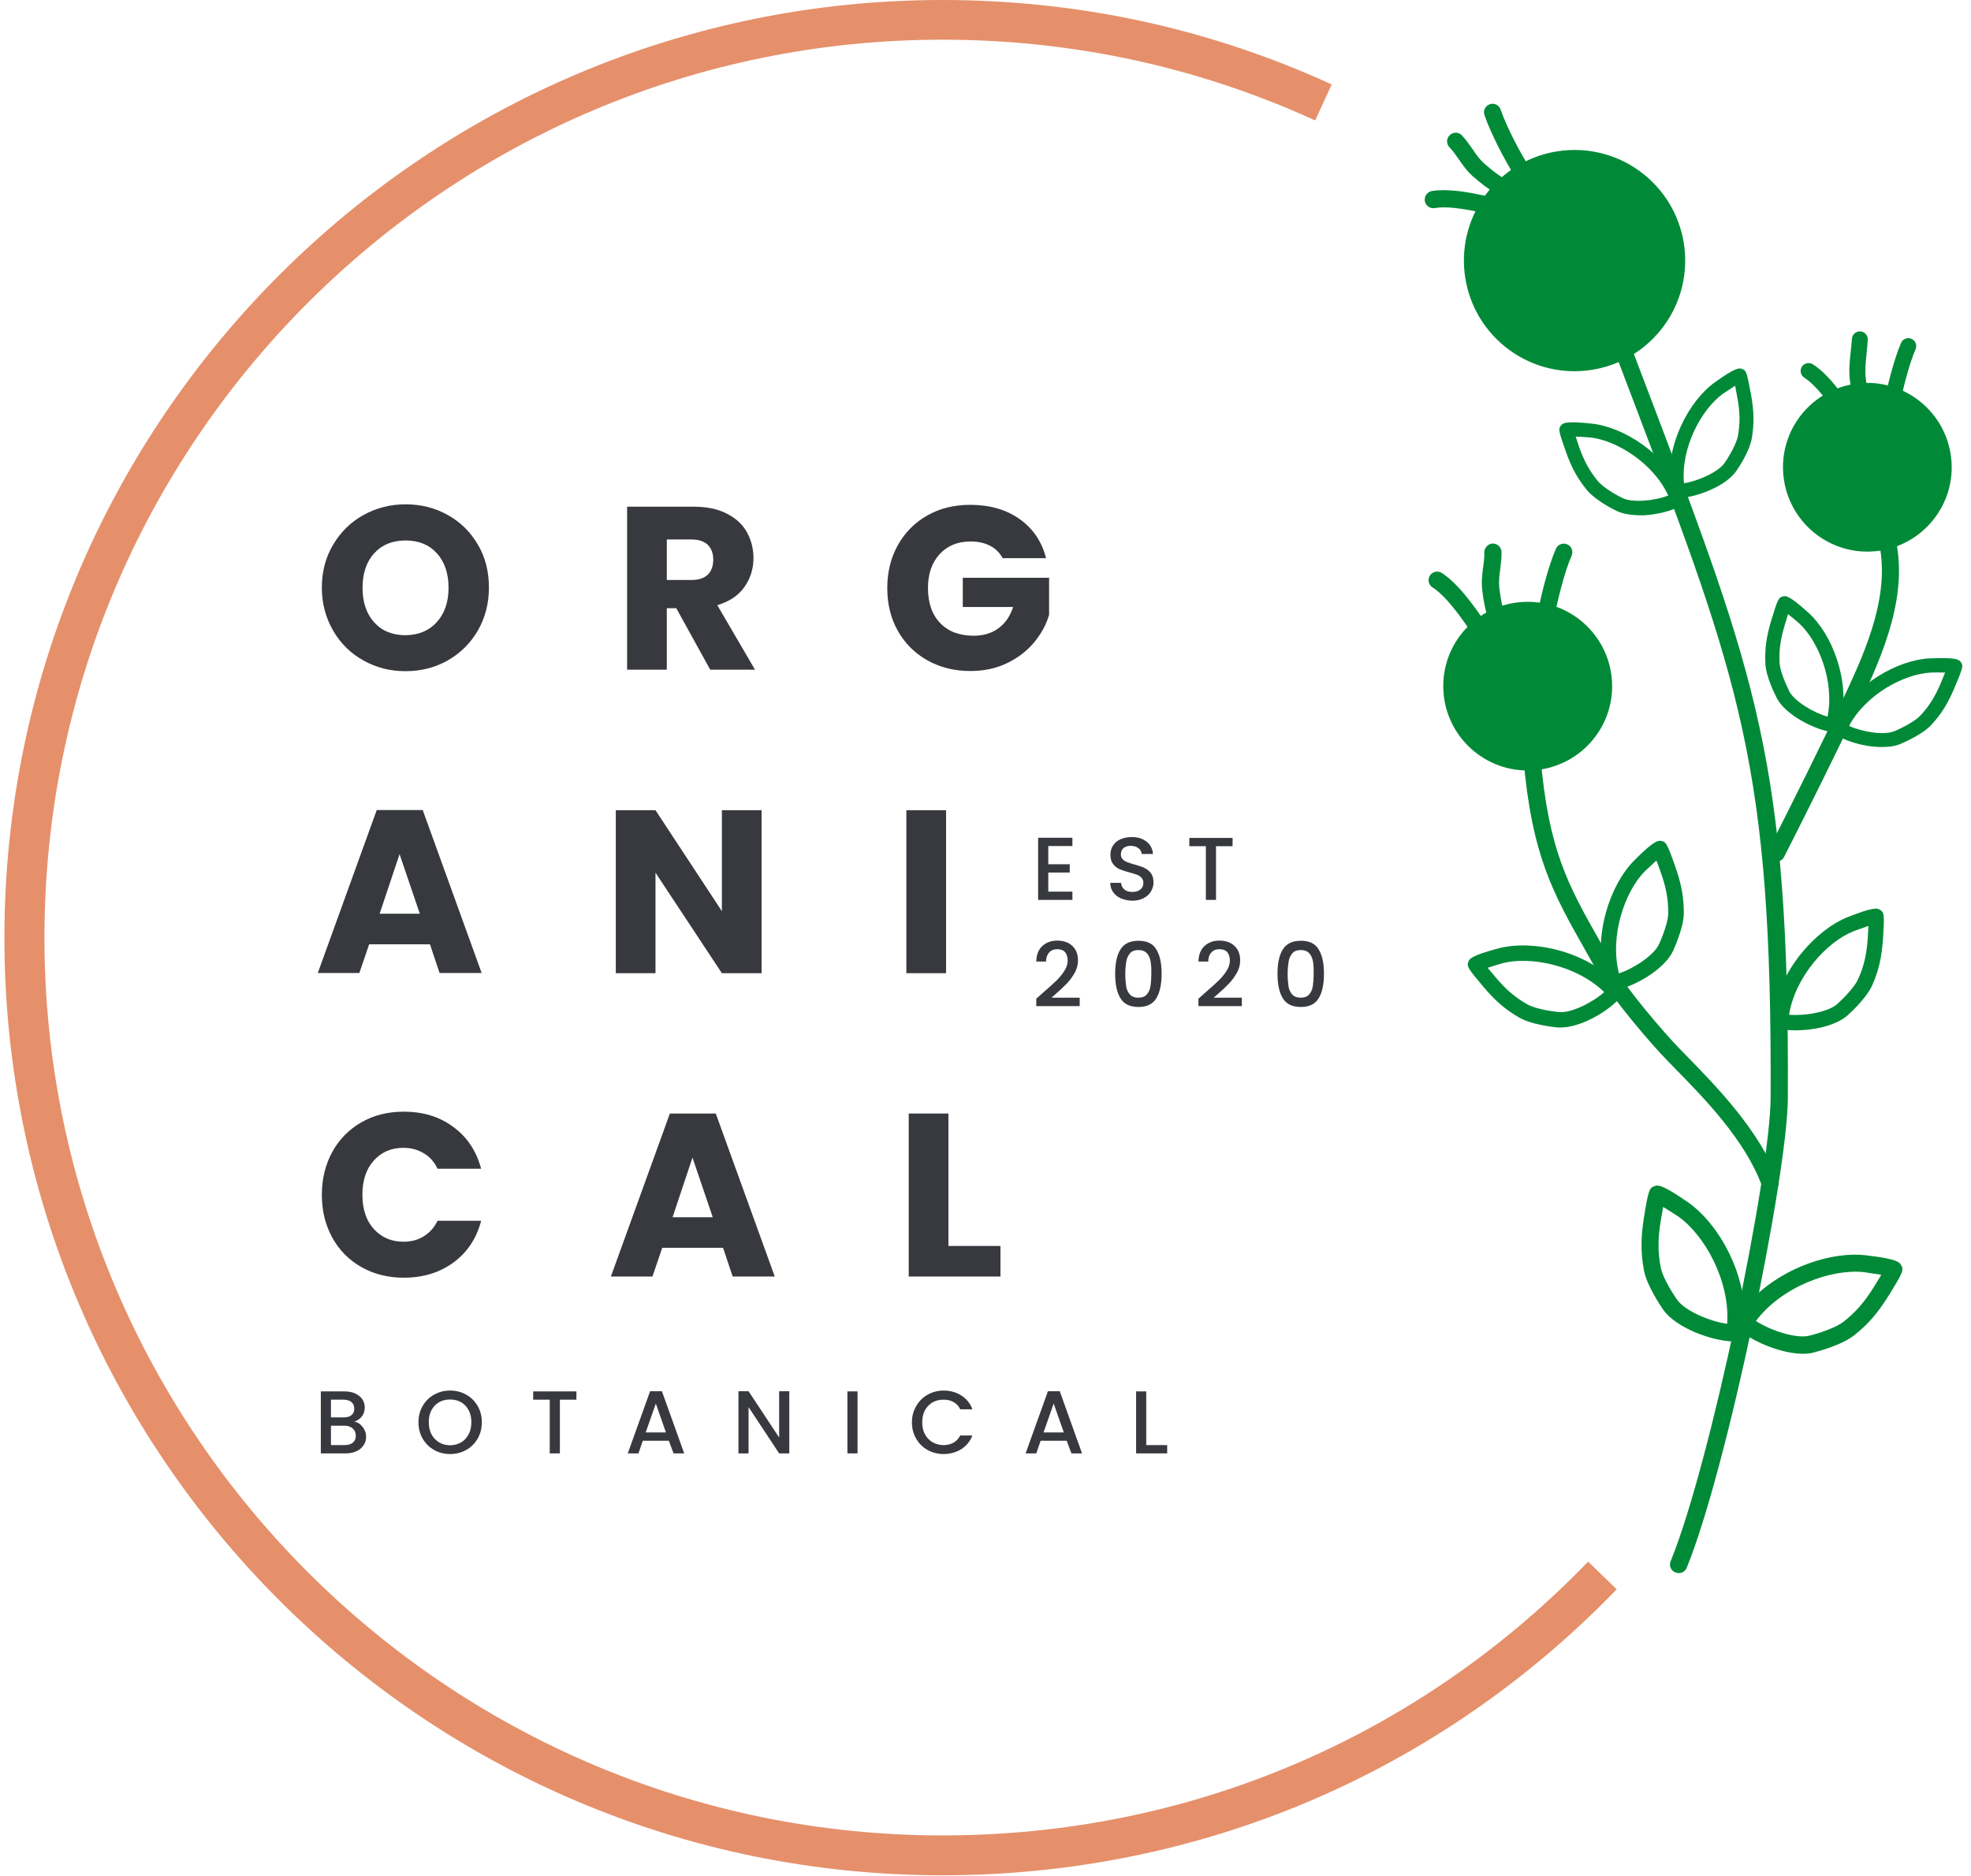 <?xml version="1.0" encoding="UTF-8"?>
<svg xmlns="http://www.w3.org/2000/svg" width="104" height="99" viewBox="0 0 104 99" fill="none">
  <path d="M88.605 83.023C88.774 83.014 88.934 82.907 88.997 82.747C91.127 77.55 94.318 62.04 94.336 57.949C94.416 40.281 92.696 35.762 87.018 20.805L86.046 18.247C85.957 18.015 85.699 17.89 85.467 17.979C85.235 18.068 85.11 18.327 85.2 18.558L86.171 21.117C91.805 35.958 93.507 40.442 93.427 57.94C93.409 61.969 90.254 77.265 88.15 82.399C88.052 82.631 88.168 82.898 88.4 82.987C88.471 83.014 88.533 83.023 88.605 83.023Z" fill="#008A38"></path>
  <path d="M93.418 62.896C93.463 62.896 93.507 62.887 93.552 62.869C93.784 62.78 93.908 62.521 93.819 62.289C92.857 59.669 90.521 57.289 88.97 55.702L88.64 55.364C87.785 54.49 85.788 52.146 85.209 51.085C84.941 50.595 84.683 50.14 84.433 49.703C82.722 46.681 81.697 44.854 81.278 39.862C81.26 39.613 81.046 39.417 80.787 39.452C80.538 39.47 80.351 39.693 80.377 39.943C80.814 45.13 81.937 47.127 83.649 50.149C83.889 50.577 84.148 51.031 84.415 51.522C85.048 52.663 87.089 55.069 87.999 55.996L88.328 56.335C89.915 57.949 92.081 60.159 92.972 62.593C93.044 62.789 93.231 62.904 93.418 62.896Z" fill="#008A38"></path>
  <path d="M93.766 45.469C93.917 45.46 94.069 45.371 94.14 45.22C95.477 42.59 96.805 39.907 98.071 37.251C99.444 34.363 100.728 31.296 99.979 28.257C99.916 28.016 99.676 27.865 99.435 27.927C99.194 27.989 99.043 28.23 99.105 28.471C99.783 31.225 98.561 34.122 97.26 36.859C95.994 39.506 94.675 42.18 93.338 44.801C93.222 45.024 93.311 45.3 93.534 45.407C93.614 45.46 93.686 45.469 93.766 45.469Z" fill="#008A38"></path>
  <path d="M87.448 17.629C89.588 15.217 89.368 11.527 86.957 9.386C84.545 7.246 80.855 7.466 78.715 9.877C76.574 12.289 76.794 15.979 79.206 18.12C81.617 20.26 85.307 20.04 87.448 17.629Z" fill="#008A38"></path>
  <path d="M94.087 24.914C94.229 27.365 96.333 29.246 98.784 29.104C101.236 28.961 103.116 26.857 102.974 24.406C102.831 21.955 100.728 20.074 98.276 20.216C95.816 20.359 93.944 22.463 94.087 24.914Z" fill="#008A38"></path>
  <path d="M76.161 36.467C76.303 38.918 78.407 40.799 80.867 40.656C83.319 40.514 85.2 38.41 85.057 35.959C84.914 33.508 82.811 31.627 80.359 31.769C77.899 31.903 76.018 34.007 76.161 36.467Z" fill="#008A38"></path>
  <path d="M81.599 33.008C81.812 32.999 81.991 32.838 82.017 32.624C82.142 31.795 82.57 30.128 82.927 29.326C83.025 29.095 82.927 28.827 82.695 28.729C82.463 28.631 82.196 28.729 82.098 28.961C81.706 29.852 81.251 31.59 81.126 32.5C81.09 32.749 81.26 32.981 81.509 33.017C81.536 33.008 81.572 33.017 81.599 33.008Z" fill="#008A38"></path>
  <path d="M79.272 33.373C79.415 33.364 79.557 33.284 79.638 33.159C79.762 32.945 79.7 32.669 79.486 32.535C79.459 32.509 79.263 32.286 79.112 31.038C79.076 30.699 79.112 30.387 79.156 30.057C79.192 29.763 79.236 29.469 79.228 29.13C79.219 28.881 79.014 28.685 78.764 28.685C78.541 28.685 78.318 28.898 78.318 29.148C78.327 29.433 78.292 29.692 78.256 29.941C78.211 30.316 78.158 30.699 78.211 31.145C78.363 32.41 78.604 33.061 79.014 33.311C79.094 33.355 79.183 33.373 79.272 33.373Z" fill="#008A38"></path>
  <path d="M78.407 34.158C78.479 34.158 78.559 34.132 78.621 34.087C78.835 33.953 78.898 33.677 78.764 33.463C77.703 31.769 76.821 30.718 76.072 30.236C75.858 30.103 75.582 30.165 75.448 30.379C75.314 30.593 75.377 30.869 75.591 31.003C76.215 31.404 77.026 32.393 77.997 33.944C78.086 34.087 78.247 34.167 78.407 34.158Z" fill="#008A38"></path>
  <path d="M99.845 21.839C100.041 21.83 100.202 21.678 100.237 21.482C100.344 20.716 100.745 19.183 101.075 18.434C101.164 18.22 101.075 17.979 100.861 17.881C100.647 17.792 100.407 17.881 100.309 18.095C99.952 18.915 99.533 20.52 99.408 21.358C99.373 21.589 99.533 21.794 99.765 21.83C99.783 21.839 99.809 21.839 99.845 21.839Z" fill="#008A38"></path>
  <path d="M98.606 22.115C98.74 22.106 98.865 22.035 98.936 21.91C99.052 21.714 98.989 21.456 98.793 21.34C98.767 21.313 98.588 21.108 98.446 19.958C98.401 19.566 98.437 19.218 98.481 18.737C98.508 18.505 98.526 18.247 98.553 17.935C98.57 17.703 98.392 17.507 98.16 17.489C97.929 17.48 97.733 17.649 97.715 17.881C97.697 18.175 97.67 18.434 97.643 18.657C97.59 19.165 97.554 19.575 97.608 20.056C97.742 21.224 97.964 21.821 98.348 22.053C98.437 22.106 98.526 22.124 98.606 22.115Z" fill="#008A38"></path>
  <path d="M97.804 22.837C97.875 22.837 97.938 22.811 98 22.775C98.196 22.65 98.258 22.392 98.134 22.195C97.162 20.636 96.351 19.664 95.656 19.227C95.46 19.102 95.201 19.165 95.076 19.352C94.951 19.548 95.014 19.807 95.201 19.931C95.78 20.297 96.529 21.215 97.421 22.641C97.51 22.775 97.652 22.846 97.804 22.837Z" fill="#008A38"></path>
  <path d="M80.368 9.538C80.448 9.529 80.52 9.511 80.591 9.466C80.796 9.324 80.859 9.047 80.716 8.842C80.243 8.138 79.459 6.623 79.183 5.785C79.103 5.544 78.844 5.42 78.612 5.5C78.372 5.58 78.247 5.839 78.327 6.07C78.63 6.988 79.459 8.584 79.967 9.351C80.056 9.475 80.208 9.547 80.368 9.538Z" fill="#008A38"></path>
  <path d="M79.682 10.412C79.718 10.412 79.753 10.403 79.789 10.394C80.038 10.349 80.199 10.108 80.145 9.868C80.101 9.618 79.851 9.458 79.62 9.511C79.575 9.511 79.281 9.476 78.336 8.647C78.077 8.424 77.899 8.165 77.712 7.889C77.543 7.648 77.373 7.399 77.141 7.149C76.972 6.962 76.687 6.953 76.5 7.131C76.312 7.301 76.304 7.586 76.482 7.773C76.678 7.978 76.821 8.192 76.972 8.406C77.186 8.718 77.409 9.039 77.748 9.333C78.63 10.1 79.227 10.438 79.682 10.412Z" fill="#008A38"></path>
  <path d="M79.611 11.57C79.798 11.561 79.967 11.436 80.021 11.24C80.092 10.999 79.949 10.75 79.709 10.678C77.792 10.135 76.428 9.938 75.555 10.081C75.305 10.126 75.145 10.357 75.18 10.607C75.225 10.857 75.457 11.026 75.706 10.981C76.437 10.857 77.703 11.053 79.468 11.552C79.513 11.561 79.557 11.57 79.611 11.57Z" fill="#008A38"></path>
  <path d="M91.386 70.793C90.334 70.758 88.444 70.098 87.758 69.118C87.615 68.913 86.893 67.843 86.742 67.041C86.572 66.114 86.572 65.338 86.742 64.26C86.982 62.762 87.036 62.7 87.294 62.602C87.455 62.539 87.651 62.468 89.05 63.44C90.717 64.589 92.286 67.397 92.037 70.098C92.028 70.232 91.956 70.348 91.858 70.419C91.823 70.633 91.653 70.793 91.439 70.802C91.413 70.793 91.404 70.793 91.386 70.793ZM87.633 64.402C87.473 65.383 87.473 66.051 87.624 66.871C87.704 67.326 88.123 68.066 88.498 68.601C88.908 69.18 90.218 69.742 91.136 69.866C91.288 67.576 89.924 65.151 88.533 64.188C88.435 64.117 88.061 63.885 87.758 63.698C87.713 63.948 87.66 64.242 87.633 64.402Z" fill="#008A38"></path>
  <path d="M82.169 54.223C81.946 54.205 80.805 54.071 80.163 53.706C79.441 53.287 78.906 52.832 78.282 52.092C77.436 51.085 77.391 51.014 77.48 50.755C77.534 50.613 77.596 50.443 79.067 50.051C80.823 49.587 83.631 50.158 85.307 51.896C85.387 51.985 85.422 52.092 85.422 52.199C85.556 52.351 85.556 52.583 85.414 52.734C84.834 53.367 83.506 54.169 82.463 54.223C82.365 54.232 82.267 54.232 82.169 54.223ZM79.281 50.835C79.174 50.862 78.8 50.978 78.496 51.076C78.612 51.219 78.755 51.388 78.906 51.566C79.477 52.244 79.932 52.627 80.582 53.002C80.939 53.206 81.679 53.358 82.258 53.411C82.891 53.483 84.023 52.912 84.647 52.36C83.176 50.934 80.743 50.452 79.281 50.835Z" fill="#008A38"></path>
  <path d="M84.888 51.967C84.79 51.923 84.71 51.834 84.683 51.718C84.023 49.391 84.959 46.681 86.243 45.398C87.312 44.319 87.508 44.355 87.651 44.382C87.901 44.426 87.954 44.48 88.4 45.746C88.721 46.664 88.846 47.35 88.846 48.188C88.846 48.919 88.373 49.971 88.284 50.176C87.838 51.147 86.287 52.03 85.369 52.226C85.351 52.235 85.325 52.235 85.307 52.235C85.111 52.253 84.941 52.137 84.888 51.967ZM86.804 45.968C85.735 47.038 84.923 49.382 85.423 51.37C86.216 51.112 87.277 50.407 87.535 49.837C87.776 49.311 88.025 48.598 88.025 48.188C88.025 47.439 87.918 46.851 87.624 46.022C87.562 45.844 87.482 45.621 87.401 45.416C87.17 45.63 86.876 45.897 86.804 45.968Z" fill="#008A38"></path>
  <path d="M93.989 54.312C93.784 54.277 93.65 54.089 93.659 53.884C93.588 53.804 93.552 53.688 93.57 53.572C93.891 51.184 95.825 49.062 97.51 48.394C98.927 47.832 99.079 47.939 99.203 48.019C99.417 48.162 99.444 48.233 99.355 49.57C99.284 50.542 99.132 51.219 98.793 51.986C98.508 52.636 97.724 53.376 97.483 53.59C96.939 54.072 95.95 54.321 95.085 54.366C94.675 54.392 94.283 54.375 93.989 54.312ZM97.813 49.142C96.404 49.695 94.728 51.531 94.399 53.555C95.228 53.626 96.476 53.412 96.948 52.984C97.376 52.592 97.893 52.039 98.053 51.656C98.356 50.97 98.49 50.39 98.552 49.508C98.561 49.321 98.579 49.08 98.588 48.866C98.276 48.973 97.911 49.107 97.813 49.142Z" fill="#008A38"></path>
  <path d="M96.984 38.846C96.814 38.748 96.752 38.543 96.832 38.374C96.796 38.276 96.796 38.169 96.85 38.071C97.848 36.101 100.139 34.835 101.806 34.746C101.824 34.746 101.842 34.746 101.859 34.746C103.259 34.683 103.375 34.826 103.455 34.933C103.607 35.129 103.589 35.209 103.116 36.332C102.76 37.161 102.421 37.705 101.895 38.267C101.432 38.766 100.46 39.185 100.273 39.265C100.059 39.354 99.809 39.408 99.533 39.416C98.633 39.479 97.554 39.185 96.984 38.846ZM101.877 35.495C100.451 35.575 98.463 36.644 97.563 38.311C98.267 38.632 99.426 38.819 99.961 38.587C100.451 38.383 101.066 38.044 101.325 37.767C101.797 37.259 102.091 36.796 102.412 36.038C102.501 35.824 102.581 35.637 102.635 35.495C102.332 35.486 101.975 35.486 101.877 35.495Z" fill="#008A38"></path>
  <path d="M96.538 38.614C95.682 38.463 94.212 37.723 93.757 36.849C93.659 36.662 93.186 35.717 93.151 35.04C93.115 34.264 93.195 33.632 93.454 32.767C93.811 31.581 93.855 31.528 94.087 31.474C94.221 31.439 94.39 31.403 95.433 32.348C96.672 33.471 97.643 35.94 97.135 38.115C97.109 38.222 97.046 38.311 96.957 38.356C96.912 38.508 96.779 38.614 96.618 38.623C96.6 38.614 96.565 38.614 96.538 38.614ZM94.176 32.972C93.944 33.756 93.864 34.3 93.9 34.986C93.917 35.361 94.176 36.012 94.417 36.493C94.684 37.01 95.691 37.616 96.431 37.821C96.805 35.967 95.959 33.837 94.925 32.892C94.853 32.829 94.577 32.589 94.345 32.41C94.292 32.598 94.229 32.812 94.176 32.972Z" fill="#008A38"></path>
  <path d="M85.298 26.964C85.039 26.84 84.157 26.376 83.738 25.868C83.247 25.271 82.936 24.709 82.632 23.862C82.213 22.686 82.222 22.623 82.374 22.445C82.463 22.338 82.579 22.204 83.978 22.356C85.645 22.525 87.891 23.934 88.774 25.984C88.819 26.082 88.81 26.189 88.774 26.287C88.836 26.465 88.765 26.661 88.587 26.75C88.15 26.973 87.446 27.152 86.751 27.196C86.216 27.205 85.69 27.152 85.298 26.964ZM83.898 23.087C83.8 23.078 83.435 23.051 83.141 23.042C83.194 23.212 83.265 23.417 83.328 23.604C83.604 24.37 83.871 24.852 84.308 25.387C84.549 25.681 85.137 26.055 85.618 26.287C86.144 26.546 87.312 26.43 88.025 26.153C87.241 24.442 85.289 23.23 83.898 23.087Z" fill="#008A38"></path>
  <path d="M88.275 25.966C88.195 25.904 88.132 25.815 88.123 25.708C87.874 23.488 89.122 21.153 90.477 20.181C91.609 19.361 91.796 19.424 91.912 19.468C92.144 19.548 92.17 19.628 92.393 20.823C92.553 21.705 92.562 22.347 92.438 23.114C92.331 23.765 91.796 24.602 91.626 24.843C91.074 25.663 89.532 26.234 88.667 26.278C88.462 26.287 88.302 26.153 88.275 25.966ZM90.913 20.778C89.781 21.598 88.685 23.613 88.854 25.503C89.612 25.387 90.682 24.905 91.011 24.415C91.314 23.97 91.644 23.355 91.707 22.98C91.823 22.294 91.814 21.75 91.662 20.939C91.618 20.716 91.582 20.52 91.555 20.359C91.297 20.529 90.994 20.725 90.913 20.778Z" fill="#008A38"></path>
  <path d="M91.849 70.259C91.671 70.116 91.626 69.858 91.751 69.662C91.725 69.546 91.751 69.412 91.823 69.305C93.4 67.103 96.431 66.016 98.437 66.248C100.13 66.435 100.237 66.631 100.317 66.773C100.451 67.023 100.442 67.112 99.649 68.387C99.07 69.314 98.561 69.902 97.822 70.481C97.18 70.99 95.932 71.319 95.691 71.382C95.566 71.418 95.424 71.435 95.281 71.444C94.131 71.498 92.58 70.847 91.849 70.259ZM98.347 67.139C96.654 66.952 94.033 67.879 92.652 69.715C93.427 70.223 94.791 70.669 95.477 70.49C96.11 70.33 96.903 70.045 97.269 69.76C97.928 69.243 98.365 68.734 98.891 67.897C98.989 67.745 99.132 67.495 99.266 67.281C98.9 67.219 98.463 67.157 98.347 67.139Z" fill="#008A38"></path>
  <path d="M49.723 98.97C63.254 98.97 75.894 93.613 85.306 83.879L83.8 82.417C74.788 91.741 62.692 96.866 49.731 96.866C23.605 96.866 2.346 75.607 2.346 49.48C2.346 23.354 23.587 2.095 49.723 2.095C56.586 2.095 63.209 3.53 69.395 6.356L70.269 4.457C63.806 1.498 56.889 0 49.723 0C22.428 0 0.233 22.195 0.233 49.489C0.233 76.784 22.428 98.97 49.723 98.97Z" fill="#E5906B"></path>
  <path d="M19.184 34.861C18.506 34.487 17.972 33.961 17.579 33.284C17.187 32.606 16.982 31.849 16.982 31.011C16.982 30.173 17.178 29.415 17.579 28.747C17.972 28.078 18.506 27.552 19.184 27.178C19.861 26.803 20.601 26.616 21.403 26.616C22.215 26.616 22.954 26.803 23.623 27.178C24.3 27.552 24.826 28.078 25.218 28.747C25.611 29.415 25.798 30.173 25.798 31.011C25.798 31.849 25.602 32.606 25.21 33.284C24.817 33.961 24.283 34.478 23.614 34.861C22.945 35.236 22.206 35.423 21.395 35.423C20.592 35.423 19.852 35.236 19.184 34.861ZM23.052 32.829C23.462 32.374 23.668 31.768 23.668 31.02C23.668 30.262 23.462 29.656 23.052 29.201C22.642 28.747 22.09 28.524 21.403 28.524C20.708 28.524 20.155 28.747 19.745 29.201C19.335 29.647 19.13 30.262 19.13 31.029C19.13 31.786 19.335 32.392 19.745 32.847C20.155 33.301 20.708 33.524 21.403 33.524C22.09 33.515 22.642 33.284 23.052 32.829Z" fill="#37393F"></path>
  <path d="M37.475 35.343L35.683 32.098H35.184V35.343H33.089V26.741H36.601C37.279 26.741 37.858 26.857 38.331 27.098C38.812 27.338 39.169 27.659 39.4 28.069C39.632 28.479 39.757 28.943 39.757 29.451C39.757 30.021 39.596 30.53 39.276 30.984C38.955 31.439 38.473 31.751 37.849 31.938L39.837 35.343H37.475ZM35.184 30.61H36.486C36.869 30.61 37.154 30.512 37.35 30.325C37.537 30.137 37.635 29.87 37.635 29.531C37.635 29.201 37.537 28.952 37.35 28.756C37.154 28.569 36.869 28.471 36.486 28.471H35.184V30.61Z" fill="#37393F"></path>
  <path d="M52.905 29.459C52.753 29.174 52.53 28.951 52.236 28.8C51.942 28.648 51.603 28.577 51.211 28.577C50.534 28.577 49.99 28.8 49.58 29.245C49.17 29.691 48.965 30.288 48.965 31.028C48.965 31.822 49.179 32.437 49.607 32.882C50.035 33.328 50.623 33.551 51.38 33.551C51.898 33.551 52.334 33.417 52.682 33.159C53.038 32.9 53.297 32.526 53.457 32.035H50.801V30.493H55.356V32.446C55.205 32.971 54.937 33.453 54.563 33.907C54.188 34.353 53.716 34.718 53.145 34.995C52.575 35.271 51.924 35.414 51.211 35.414C50.364 35.414 49.607 35.227 48.938 34.852C48.27 34.478 47.753 33.961 47.378 33.301C47.004 32.642 46.817 31.884 46.817 31.037C46.817 30.19 47.004 29.433 47.378 28.764C47.753 28.096 48.27 27.578 48.929 27.204C49.589 26.83 50.346 26.643 51.193 26.643C52.218 26.643 53.092 26.892 53.796 27.391C54.5 27.89 54.973 28.577 55.196 29.459H52.905Z" fill="#37393F"></path>
  <path d="M22.687 49.837H19.478L18.961 51.352H16.768L19.879 42.75H22.304L25.415 51.352H23.195L22.687 49.837ZM22.152 48.223L21.083 45.077L20.031 48.223H22.152Z" fill="#37393F"></path>
  <path d="M40.185 51.361H38.09L34.587 46.057V51.361H32.492V42.759H34.587L38.09 48.089V42.759H40.185V51.361Z" fill="#37393F"></path>
  <path d="M49.919 42.759V51.361H47.824V42.759H49.919Z" fill="#37393F"></path>
  <path d="M17.535 60.791C17.9 60.123 18.417 59.606 19.068 59.231C19.719 58.857 20.468 58.67 21.305 58.67C22.331 58.67 23.204 58.937 23.926 59.481C24.657 60.016 25.138 60.756 25.388 61.683H23.088C22.919 61.326 22.678 61.05 22.357 60.863C22.045 60.675 21.689 60.578 21.288 60.578C20.646 60.578 20.12 60.8 19.719 61.255C19.318 61.701 19.122 62.307 19.122 63.056C19.122 63.804 19.318 64.41 19.719 64.856C20.12 65.302 20.646 65.534 21.288 65.534C21.689 65.534 22.045 65.444 22.357 65.248C22.669 65.061 22.91 64.785 23.088 64.428H25.388C25.147 65.355 24.657 66.095 23.926 66.63C23.195 67.165 22.322 67.432 21.305 67.432C20.476 67.432 19.728 67.245 19.068 66.871C18.408 66.496 17.9 65.979 17.535 65.32C17.169 64.66 16.982 63.902 16.982 63.056C16.982 62.218 17.169 61.46 17.535 60.791Z" fill="#37393F"></path>
  <path d="M38.152 65.855H34.943L34.426 67.37H32.234L35.345 58.769H37.769L40.88 67.37H38.66L38.152 65.855ZM37.609 64.242L36.539 61.095L35.487 64.242H37.609Z" fill="#37393F"></path>
  <path d="M50.044 65.757H52.789V67.37H47.949V58.768H50.044V65.757Z" fill="#37393F"></path>
  <path d="M19.13 75.305C19.255 75.456 19.318 75.634 19.318 75.83C19.318 76 19.273 76.142 19.184 76.276C19.095 76.41 18.97 76.517 18.809 76.588C18.649 76.668 18.453 76.704 18.239 76.704H16.929V73.433H18.177C18.399 73.433 18.596 73.468 18.756 73.549C18.916 73.629 19.041 73.727 19.122 73.852C19.202 73.976 19.246 74.119 19.246 74.279C19.246 74.467 19.193 74.627 19.095 74.752C18.997 74.877 18.863 74.975 18.694 75.028C18.863 75.055 19.006 75.144 19.13 75.305ZM17.463 74.805H18.132C18.31 74.805 18.444 74.77 18.542 74.689C18.64 74.609 18.694 74.493 18.694 74.342C18.694 74.19 18.64 74.083 18.542 73.994C18.444 73.914 18.301 73.869 18.132 73.869H17.463V74.805ZM18.622 76.133C18.729 76.044 18.774 75.92 18.774 75.768C18.774 75.608 18.72 75.483 18.605 75.385C18.497 75.287 18.346 75.242 18.168 75.242H17.463V76.267H18.186C18.373 76.267 18.515 76.223 18.622 76.133Z" fill="#37393F"></path>
  <path d="M22.91 76.525C22.651 76.383 22.455 76.187 22.304 75.928C22.152 75.67 22.081 75.384 22.081 75.064C22.081 74.743 22.152 74.457 22.304 74.199C22.455 73.94 22.651 73.744 22.91 73.602C23.168 73.459 23.445 73.388 23.748 73.388C24.06 73.388 24.336 73.459 24.595 73.602C24.853 73.744 25.049 73.94 25.201 74.199C25.352 74.457 25.424 74.743 25.424 75.064C25.424 75.384 25.352 75.67 25.201 75.928C25.049 76.187 24.853 76.383 24.595 76.525C24.336 76.668 24.06 76.739 23.748 76.739C23.445 76.739 23.159 76.668 22.91 76.525ZM24.327 76.124C24.497 76.026 24.63 75.884 24.728 75.696C24.826 75.509 24.871 75.304 24.871 75.055C24.871 74.814 24.826 74.6 24.728 74.422C24.63 74.243 24.497 74.101 24.327 74.003C24.158 73.905 23.962 73.86 23.748 73.86C23.534 73.86 23.338 73.905 23.168 74.003C22.999 74.101 22.865 74.243 22.767 74.422C22.669 74.6 22.625 74.814 22.625 75.055C22.625 75.295 22.669 75.509 22.767 75.696C22.865 75.884 22.999 76.017 23.168 76.124C23.338 76.222 23.534 76.276 23.748 76.276C23.962 76.276 24.158 76.222 24.327 76.124Z" fill="#37393F"></path>
  <path d="M30.415 73.433V73.869H29.542V76.704H29.007V73.869H28.133V73.433H30.415Z" fill="#37393F"></path>
  <path d="M35.291 76.036H33.918L33.687 76.704H33.125L34.302 73.424H34.926L36.102 76.704H35.541L35.291 76.036ZM35.139 75.599L34.605 74.075L34.07 75.599H35.139Z" fill="#37393F"></path>
  <path d="M41.647 76.704H41.112L39.498 74.262V76.704H38.964V73.424H39.498L41.112 75.866V73.424H41.647V76.704Z" fill="#37393F"></path>
  <path d="M45.248 73.433V76.704H44.713V73.433H45.248Z" fill="#37393F"></path>
  <path d="M48.35 74.199C48.502 73.94 48.698 73.744 48.956 73.602C49.215 73.459 49.491 73.388 49.794 73.388C50.142 73.388 50.454 73.477 50.721 73.646C50.988 73.816 51.193 74.056 51.309 74.377H50.667C50.587 74.208 50.462 74.074 50.311 73.994C50.159 73.905 49.99 73.869 49.785 73.869C49.571 73.869 49.375 73.914 49.206 74.012C49.036 74.11 48.903 74.252 48.804 74.431C48.706 74.609 48.662 74.823 48.662 75.064C48.662 75.304 48.706 75.518 48.804 75.696C48.903 75.875 49.036 76.017 49.206 76.115C49.375 76.213 49.571 76.267 49.785 76.267C49.981 76.267 50.159 76.222 50.311 76.142C50.462 76.053 50.578 75.928 50.667 75.759H51.309C51.184 76.071 50.988 76.311 50.721 76.481C50.445 76.65 50.142 76.739 49.794 76.739C49.482 76.739 49.206 76.668 48.947 76.525C48.689 76.383 48.492 76.187 48.341 75.928C48.19 75.67 48.118 75.384 48.118 75.064C48.118 74.743 48.198 74.448 48.35 74.199Z" fill="#37393F"></path>
  <path d="M56.283 76.036H54.91L54.679 76.704H54.117L55.294 73.424H55.918L57.094 76.704H56.533L56.283 76.036ZM56.132 75.599L55.597 74.075L55.062 75.599H56.132Z" fill="#37393F"></path>
  <path d="M60.482 76.267H61.587V76.704H59.947V73.433H60.482V76.267Z" fill="#37393F"></path>
  <path d="M55.312 44.65V45.612H56.444V46.049H55.312V47.057H56.586V47.493H54.777V44.213H56.586V44.65H55.312Z" fill="#37393F"></path>
  <path d="M59.145 47.413C58.966 47.332 58.833 47.225 58.734 47.083C58.636 46.94 58.583 46.78 58.583 46.593H59.154C59.162 46.735 59.225 46.851 59.323 46.94C59.421 47.029 59.563 47.074 59.742 47.074C59.929 47.074 60.072 47.029 60.179 46.94C60.285 46.851 60.33 46.735 60.33 46.593C60.33 46.486 60.294 46.396 60.232 46.325C60.17 46.254 60.089 46.2 59.991 46.165C59.893 46.129 59.76 46.084 59.59 46.04C59.376 45.986 59.207 45.924 59.073 45.87C58.94 45.817 58.824 45.719 58.734 45.603C58.636 45.478 58.592 45.318 58.592 45.113C58.592 44.926 58.636 44.756 58.734 44.614C58.833 44.471 58.957 44.364 59.127 44.293C59.296 44.221 59.492 44.177 59.715 44.177C60.036 44.177 60.294 44.257 60.499 44.418C60.705 44.578 60.812 44.792 60.838 45.068H60.241C60.232 44.952 60.179 44.845 60.072 44.765C59.965 44.685 59.831 44.64 59.662 44.64C59.51 44.64 59.385 44.676 59.287 44.756C59.189 44.837 59.145 44.944 59.145 45.095C59.145 45.193 59.171 45.282 59.234 45.345C59.296 45.407 59.376 45.461 59.465 45.496C59.563 45.532 59.688 45.576 59.849 45.621C60.063 45.683 60.241 45.737 60.375 45.799C60.508 45.862 60.624 45.951 60.722 46.075C60.82 46.2 60.865 46.361 60.865 46.575C60.865 46.744 60.82 46.896 60.731 47.047C60.642 47.199 60.508 47.315 60.339 47.404C60.17 47.493 59.965 47.537 59.733 47.537C59.519 47.529 59.323 47.484 59.145 47.413Z" fill="#37393F"></path>
  <path d="M65.037 44.222V44.659H64.163V47.493H63.628V44.659H62.755V44.222H65.037Z" fill="#37393F"></path>
  <path d="M55.008 52.413C55.312 52.155 55.543 51.941 55.722 51.771C55.9 51.602 56.042 51.424 56.158 51.245C56.274 51.067 56.337 50.88 56.337 50.702C56.337 50.514 56.292 50.363 56.203 50.256C56.114 50.149 55.971 50.096 55.784 50.096C55.597 50.096 55.454 50.158 55.356 50.274C55.249 50.39 55.196 50.55 55.196 50.746H54.679C54.688 50.39 54.795 50.113 55 49.926C55.205 49.739 55.463 49.641 55.784 49.641C56.123 49.641 56.39 49.739 56.586 49.926C56.782 50.113 56.88 50.363 56.88 50.684C56.88 50.907 56.827 51.13 56.711 51.334C56.595 51.539 56.462 51.727 56.301 51.896C56.141 52.065 55.944 52.253 55.695 52.467L55.481 52.654H56.97V53.099H54.679V52.707L55.008 52.413Z" fill="#37393F"></path>
  <path d="M59.118 50.113C59.305 49.81 59.617 49.65 60.071 49.65C60.526 49.65 60.838 49.801 61.016 50.113C61.203 50.416 61.293 50.844 61.293 51.388C61.293 51.94 61.203 52.368 61.016 52.68C60.829 52.992 60.517 53.144 60.071 53.144C59.626 53.144 59.305 52.992 59.118 52.68C58.93 52.368 58.841 51.94 58.841 51.388C58.841 50.844 58.93 50.416 59.118 50.113ZM60.713 50.737C60.678 50.559 60.615 50.416 60.517 50.309C60.419 50.202 60.267 50.14 60.071 50.14C59.875 50.14 59.724 50.193 59.626 50.309C59.528 50.425 59.456 50.568 59.43 50.737C59.403 50.906 59.376 51.129 59.376 51.379C59.376 51.646 59.394 51.86 59.421 52.047C59.447 52.235 59.519 52.368 59.617 52.484C59.715 52.591 59.866 52.654 60.062 52.654C60.259 52.654 60.41 52.6 60.508 52.484C60.606 52.377 60.678 52.226 60.704 52.047C60.731 51.869 60.749 51.646 60.749 51.379C60.758 51.129 60.74 50.915 60.713 50.737Z" fill="#37393F"></path>
  <path d="M63.566 52.413C63.869 52.154 64.1 51.941 64.279 51.771C64.457 51.602 64.6 51.424 64.716 51.245C64.831 51.067 64.894 50.88 64.894 50.702C64.894 50.514 64.849 50.363 64.76 50.256C64.671 50.149 64.528 50.095 64.341 50.095C64.154 50.095 64.011 50.158 63.913 50.274C63.806 50.39 63.753 50.55 63.753 50.746H63.236C63.245 50.39 63.352 50.113 63.557 49.926C63.762 49.739 64.02 49.641 64.341 49.641C64.68 49.641 64.947 49.739 65.143 49.926C65.34 50.113 65.438 50.363 65.438 50.684C65.438 50.907 65.384 51.129 65.268 51.334C65.152 51.539 65.019 51.727 64.858 51.896C64.698 52.065 64.502 52.253 64.252 52.467L64.038 52.654H65.527V53.099H63.236V52.707L63.566 52.413Z" fill="#37393F"></path>
  <path d="M67.684 50.113C67.871 49.81 68.183 49.65 68.638 49.65C69.092 49.65 69.404 49.801 69.583 50.113C69.77 50.416 69.859 50.844 69.859 51.388C69.859 51.94 69.77 52.368 69.583 52.68C69.395 52.992 69.084 53.144 68.638 53.144C68.192 53.144 67.871 52.992 67.684 52.68C67.497 52.368 67.408 51.94 67.408 51.388C67.408 50.844 67.497 50.416 67.684 50.113ZM69.28 50.737C69.244 50.559 69.182 50.416 69.084 50.309C68.986 50.202 68.834 50.14 68.638 50.14C68.442 50.14 68.29 50.193 68.192 50.309C68.094 50.425 68.023 50.568 67.996 50.737C67.969 50.906 67.942 51.129 67.942 51.379C67.942 51.646 67.96 51.86 67.987 52.047C68.014 52.235 68.085 52.368 68.183 52.484C68.281 52.591 68.433 52.654 68.629 52.654C68.825 52.654 68.977 52.6 69.075 52.484C69.173 52.377 69.244 52.226 69.271 52.047C69.297 51.869 69.315 51.646 69.315 51.379C69.324 51.129 69.306 50.915 69.28 50.737Z" fill="#37393F"></path>
</svg>
